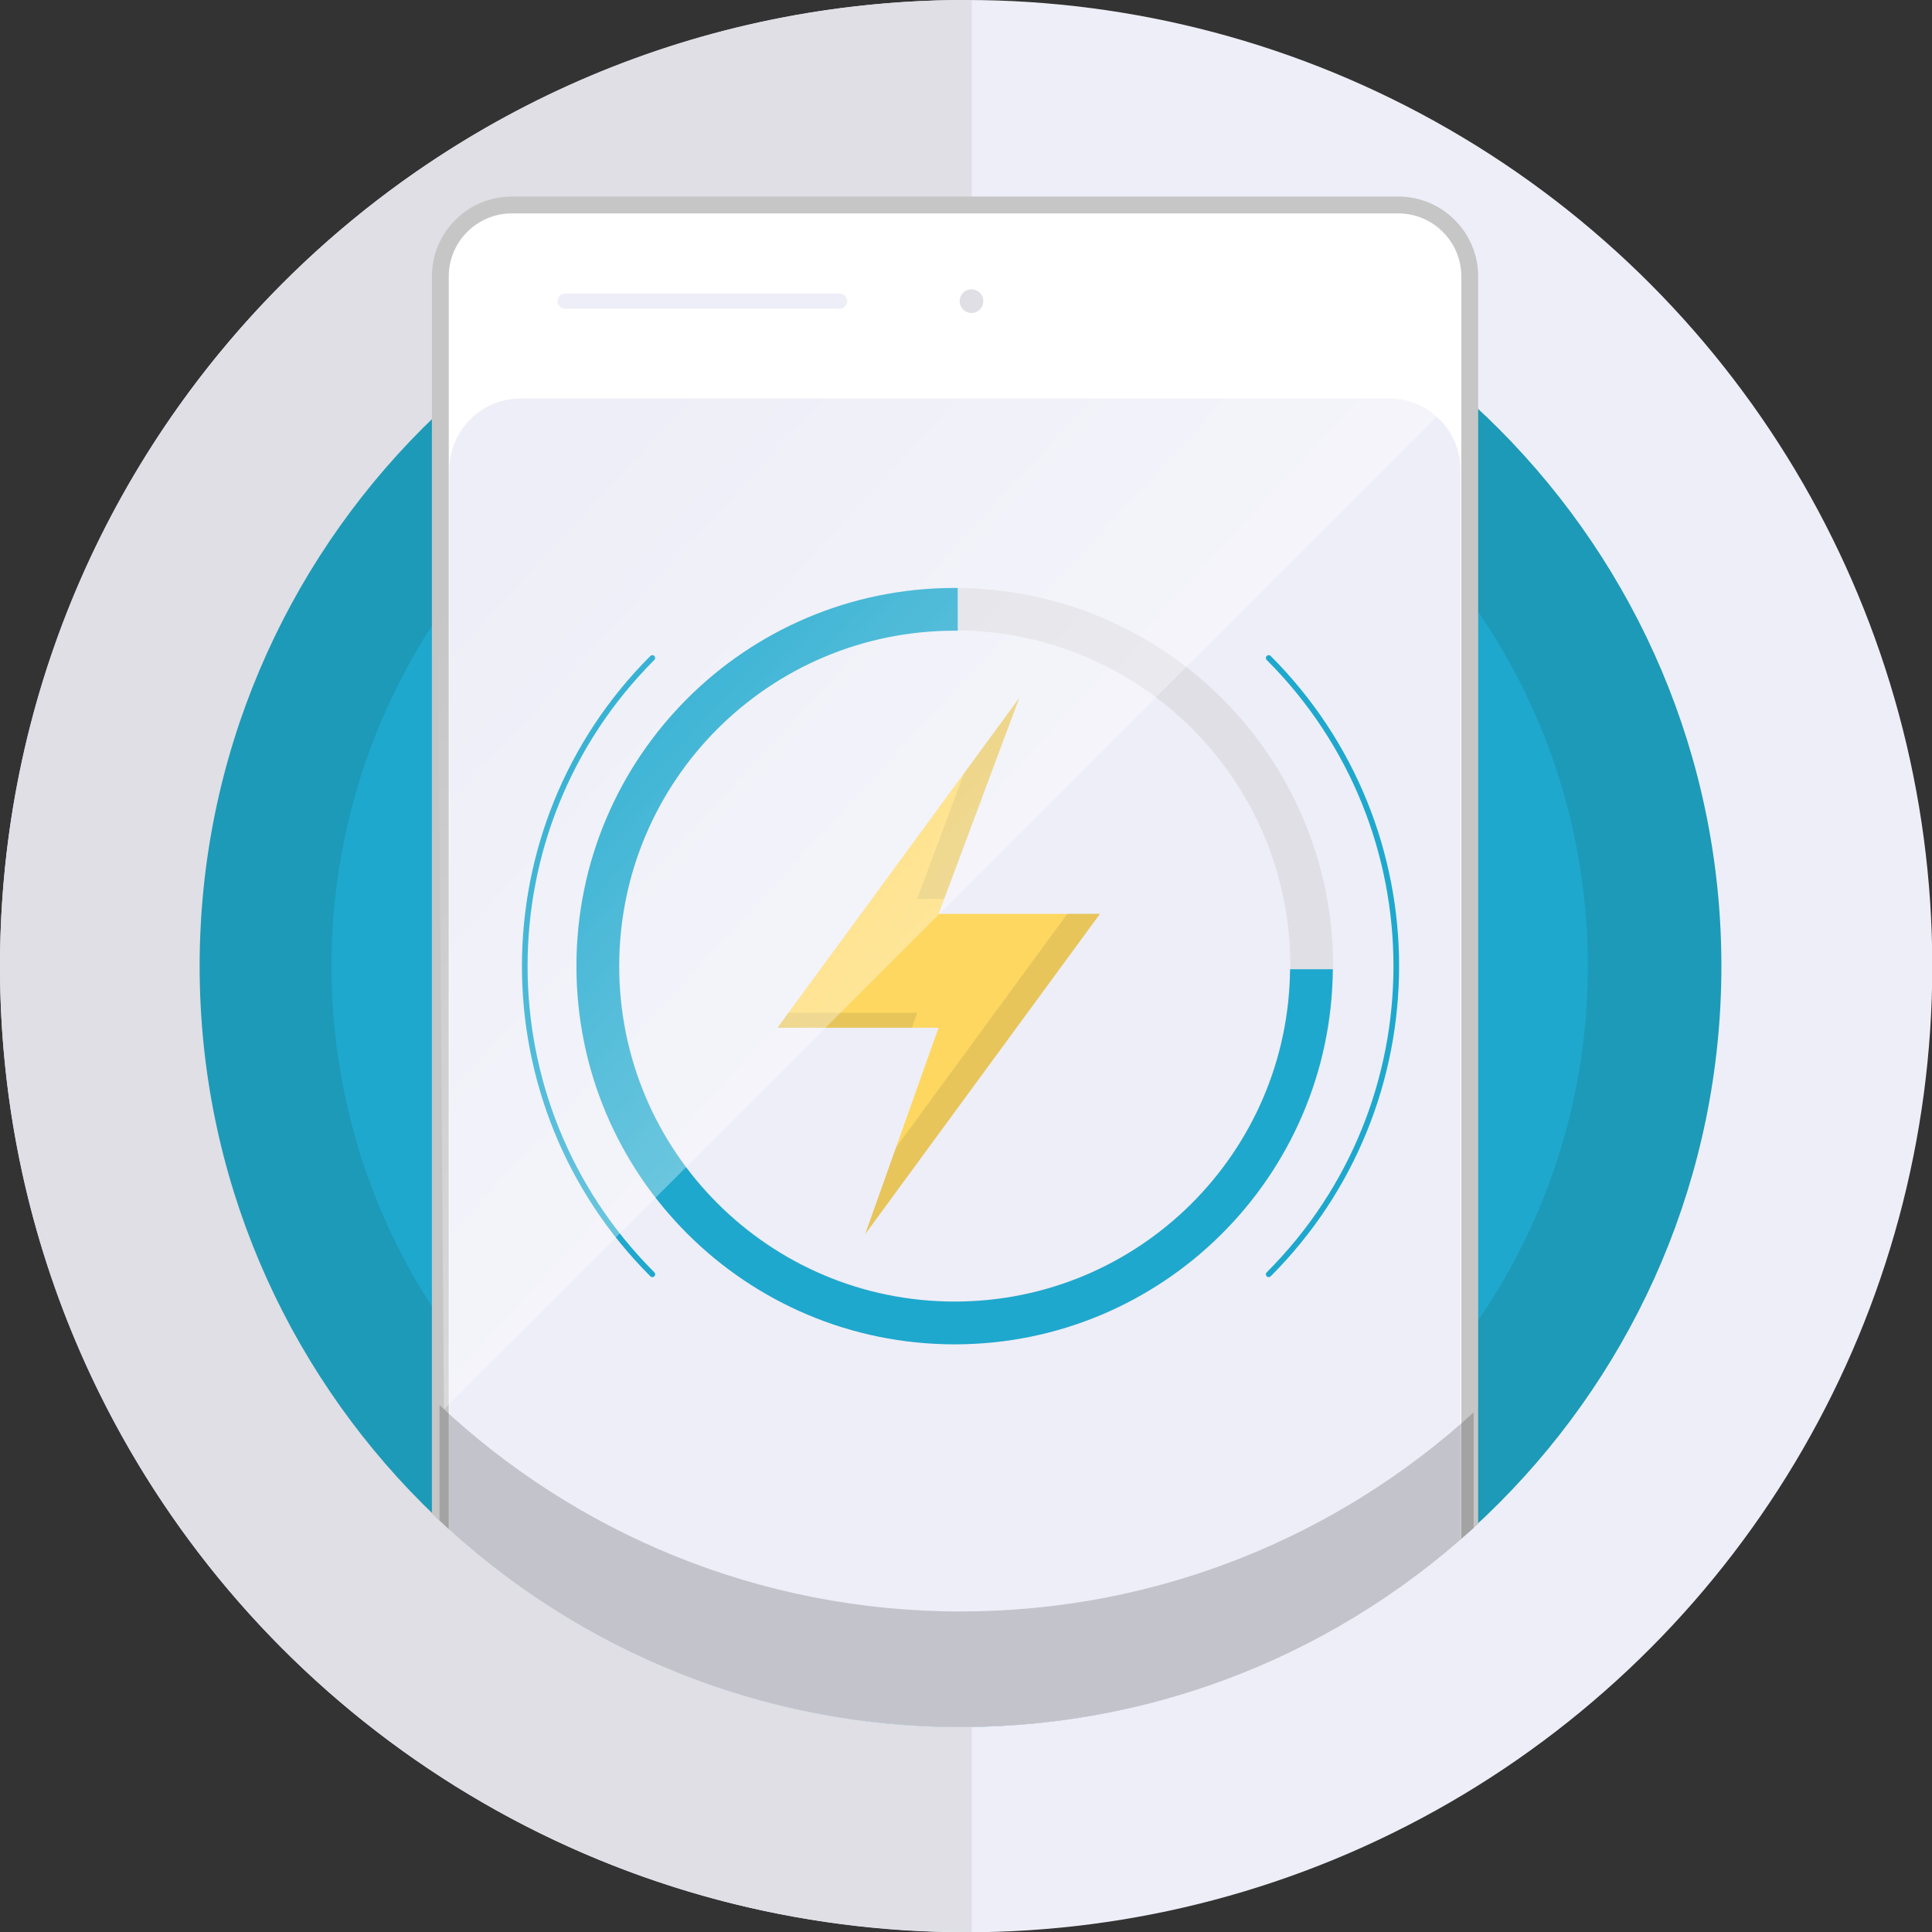 <?xml version="1.0" encoding="utf-8"?>
<!-- Generator: Adobe Illustrator 22.0.0, SVG Export Plug-In . SVG Version: 6.00 Build 0)  -->
<svg version="1.1" id="Layer_1" xmlns="http://www.w3.org/2000/svg" xmlns:xlink="http://www.w3.org/1999/xlink" x="0px" y="0px"
	 viewBox="0 0 687.1 687.1" style="enable-background:new 0 0 687.1 687.1;" xml:space="preserve">
<rect x="0" y="0" width="687.1" height="687.1" fill="#333333" stroke="none"/>
<style type="text/css">
	.st0{fill:#EEEEF8;}
	.st1{fill:#DFDFE5;}
	.st2{fill:#1D9AB7;}
	.st3{fill:#1EA8CE;}
	.st4{clip-path:url(#SVGID_2_);}
	.st5{fill:#FFFFFF;stroke:#C6C6C6;stroke-width:6;stroke-miterlimit:10;}
	.st6{fill:#FDD760;}
	.st7{opacity:0.1;}
	.st8{fill:#1D1D1B;}
	.st9{opacity:0.2;clip-path:url(#SVGID_2_);fill:#1D1D1B;}
	.st10{fill:none;stroke:#1EA8CE;stroke-width:2;stroke-linecap:round;stroke-miterlimit:10;}
	.st11{opacity:0.35;fill:url(#SVGID_3_);}
</style>
<circle class="st0" cx="343.6" cy="343.6" r="343.6"/>
<path class="st1" d="M343.6,687.1c0.7,0,1.3,0,2,0V0c-0.7,0-1.3,0-2,0C153.8,0,0,153.8,0,343.6C0,533.3,153.8,687.1,343.6,687.1z"/>
<path class="st2" d="M612.2,343.6c0,148.9-120.9,270.1-269.7,270.6h-1C192.4,614.2,71,492.8,71,343.6
	C71,194.3,192.4,72.9,341.6,72.9h1C491.3,73.5,612.2,194.7,612.2,343.6z"/>
<path class="st3" d="M564.7,343.6c0,122.9-99.8,223-222.6,223.4h-0.8c-123.2,0-223.4-100.2-223.4-223.4
	c0-123.2,100.2-223.4,223.4-223.4h0.8C464.9,120.6,564.7,220.6,564.7,343.6z"/>
<g>
	<defs>
		<path id="SVGID_1_" d="M538.3,157.7v-140h-397v143.9C97.6,209.6,71,273.5,71,343.6C71,493,192.1,614.2,341.6,614.2
			S612.2,493,612.2,343.6C612.2,271.6,584.1,206.2,538.3,157.7z"/>
	</defs>
	<clipPath id="SVGID_2_">
		<use xlink:href="#SVGID_1_"  style="overflow:visible;"/>
	</clipPath>
	<g class="st4">
		<path class="st5" d="M497.2,649.5H182c-14,0-25.4-11.4-25.4-25.4V98.3c0-14,11.4-25.4,25.4-25.4h315.3c14,0,25.4,11.4,25.4,25.4
			v525.8C522.6,638.1,511.2,649.5,497.2,649.5z"/>
		<path class="st0" d="M494,649.5H185.2c-14,0-25.4-11.4-25.4-25.4V167.1c0-14,11.4-25.4,25.4-25.4H494c14,0,25.4,11.4,25.4,25.4
			v457.1C519.4,638.1,508,649.5,494,649.5z"/>
		<path class="st0" d="M298.6,104.4h-97.6c-1.5,0-2.7,1.2-2.7,2.7v0c0,1.5,1.2,2.7,2.7,2.7h97.6c1.5,0,2.7-1.2,2.7-2.7v0
			C301.3,105.6,300.1,104.4,298.6,104.4z"/>
		<circle class="st1" cx="345.5" cy="107.1" r="4.2"/>
		<g>
			<path class="st1" d="M339.6,209.1c-74.3,0-134.5,60.2-134.5,134.5c0,74.3,60.2,134.5,134.5,134.5s134.5-60.2,134.5-134.5
				C474.1,269.3,413.9,209.1,339.6,209.1z M339.6,462.8c-65.9,0-119.3-53.4-119.3-119.3c0-65.9,53.4-119.3,119.3-119.3
				s119.3,53.4,119.3,119.3C458.8,409.4,405.5,462.8,339.6,462.8z"/>
			<path class="st3" d="M458.8,344.7c-0.6,65.4-53.8,118.2-119.3,118.2c-65.9,0-119.3-53.4-119.3-119.3
				c0-65.9,53.4-119.3,119.3-119.3c0.4,0,0.7,0,1.1,0v-15.2c-0.4,0-0.7,0-1.1,0c-74.3,0-134.5,60.2-134.5,134.5
				c0,74.3,60.2,134.5,134.5,134.5c73.9,0,133.9-59.6,134.5-133.4H458.8z"/>
		</g>
		<g>
			<polygon class="st6" points="362.5,248.2 333.8,325 391.2,325 307.7,438.9 333.8,365.5 276.5,365.5 			"/>
			<g class="st7">
				<polygon class="st8" points="326.2,319.7 335.8,319.7 362.5,248.2 342.8,275.1 				"/>
				<polygon class="st8" points="379.6,325 318.6,408.2 307.7,438.9 391.2,325 				"/>
				<polygon class="st8" points="326.2,360.2 280.4,360.2 276.5,365.5 324.3,365.5 				"/>
			</g>
		</g>
	</g>
	<path class="st9" d="M341.6,573.1c-71.7,0-136.9-27.9-185.3-73.4v134h367.8V502.3C475.9,546.3,411.9,573.1,341.6,573.1z"/>
</g>
<path class="st10" d="M232,453.2c-60.5-60.5-60.5-158.7,0-219.2"/>
<path class="st10" d="M451.2,234c60.5,60.5,60.5,158.7,0,219.2"/>
<linearGradient id="SVGID_3_" gradientUnits="userSpaceOnUse" x1="338.863" y1="320.689" x2="186.863" y2="179.689">
	<stop  offset="0" style="stop-color:#FFFFFF"/>
	<stop  offset="1" style="stop-color:#FFFFFF;stop-opacity:0"/>
</linearGradient>
<polygon class="st11" points="155.1,139.7 519.4,139.7 157.9,501.2 "/>
</svg>
